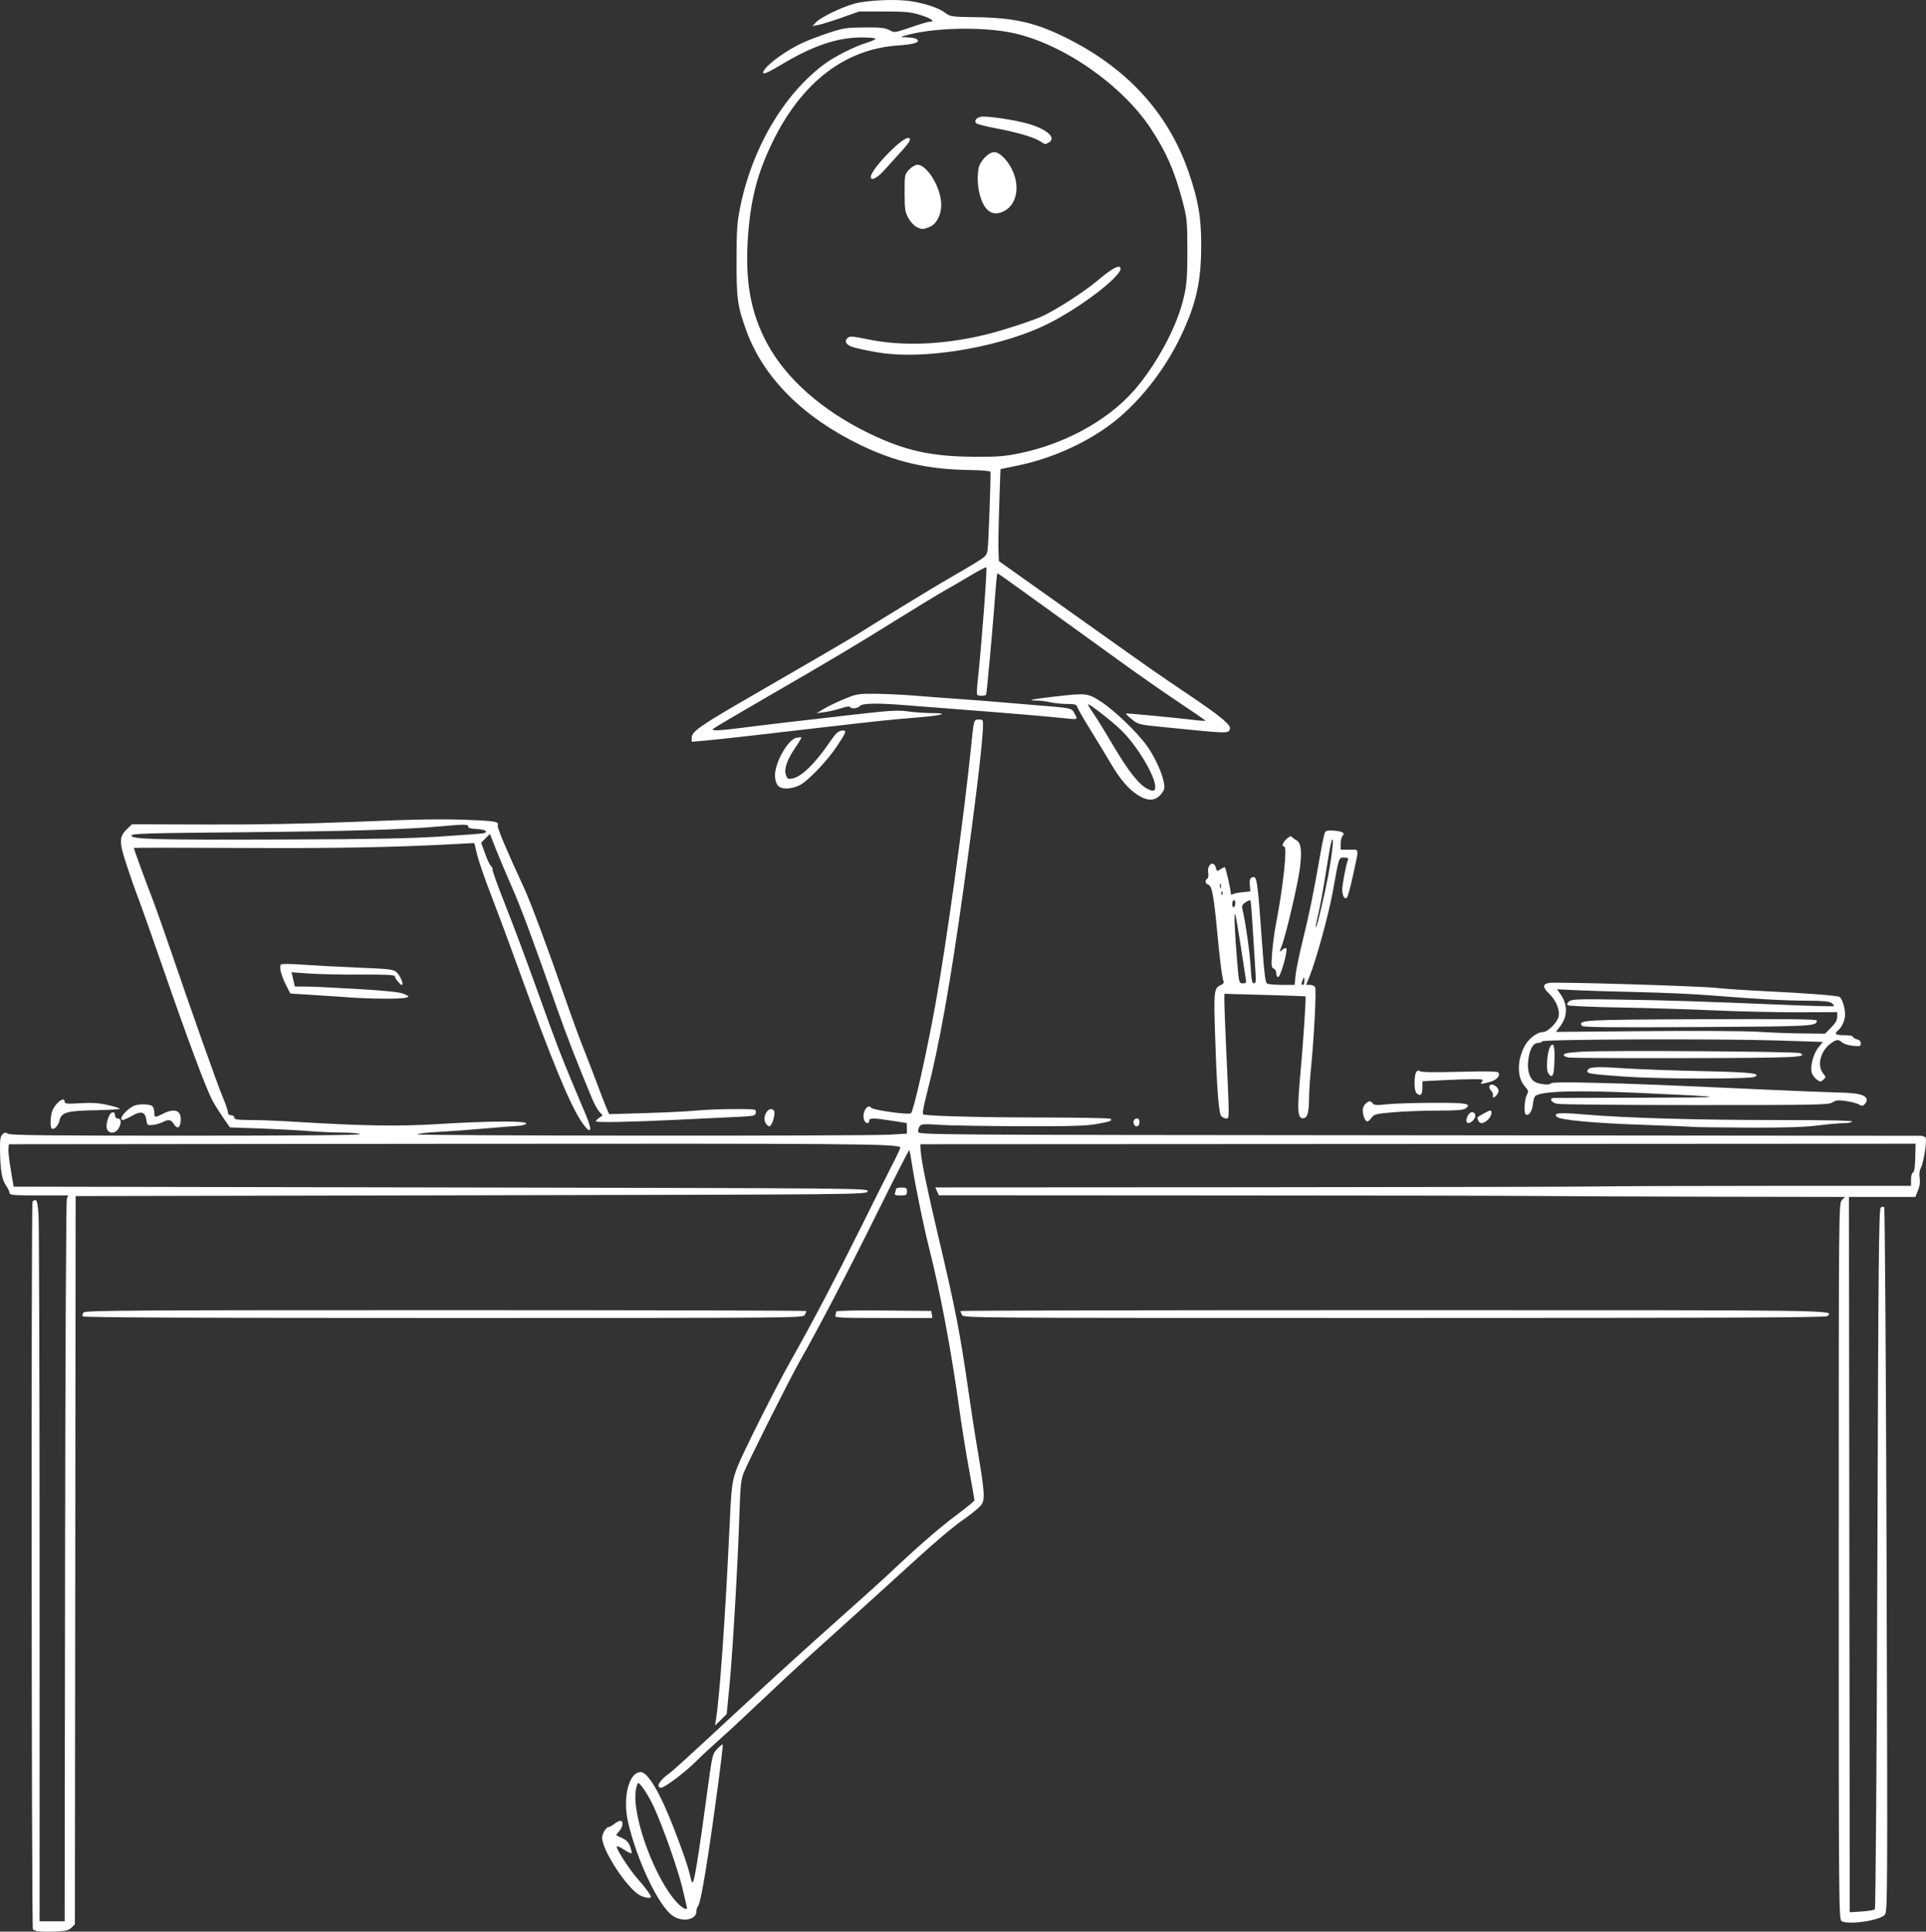 <svg xmlns="http://www.w3.org/2000/svg" id="Layer_2" width="2249.999" height="2256.763" viewBox="0 0 2249.999 2256.763"><rect x="0" y="0" width="2249.999" height="2256.763" fill="#333333" stroke="none"/><defs><style>.cls-1{fill:#fff;}</style></defs><g id="Layer_1-2"><path class="cls-1" d="m44.384,2256.387c-2.528-.512-5.188-1.524-5.945-2.239-1.637-1.543-2.094-847.55-.458-850.175.606-1.012,2.18-1.825,3.485-1.825,1.687,0,2.715,4.922,3.562,16.981.645,9.348,1.196,198.922,1.231,421.297v404.32h29.265l.497-419.918c.253-230.957,1.191-421.777,2.054-424.051l1.559-4.132h-34.16c-28.696,0-34.188-.418-34.188-2.676,0-1.473-1.965-5.567-4.363-9.106-4.793-7.05-6.504-17.281-6.887-41.144-.203-12,.406-15.953,2.77-18.317,2.496-2.496,3.675-2.625,6.644-.773,2.813,1.742,49.531,2.258,208.801,2.223,133.125,0,204.188-.645,202.402-1.801-1.523-.977-11.011-1.801-21.105-1.84-10.102,0-27.871-.84-39.473-1.789-11.617-.977-36.929-2.32-56.281-3.016l-35.176-1.246-7.176-10.281c-3.945-5.656-9.726-14.813-12.847-20.379-7.086-12.594-29.004-71.203-58.36-156.039-12.41-35.848-25.406-72.598-28.91-81.688-3.511-9.082-9.75-26.925-13.883-39.628-8.496-26.161-8.308-31.704,1.356-40.997l5.387-5.136,88.718.277c58.446.18,115.649-.848,167.653-2.992,82.336-3.399,108.054-3.75,145.3-2.02,23.293,1.059,27.223,2.02,25.625,6.18-.875,2.297,10.286,28.824,30.067,71.469,8.266,17.804,27.25,68.676,48.668,130.336,7.359,21.199,16.855,47.211,21.113,57.824,4.238,10.613,11.25,28.785,15.586,40.387,4.328,11.601,9.414,24.726,11.289,29.152l3.41,8.055,42.227-1.231c23.219-.676,50.062-1.992,59.66-2.953,9.578-.937,29.258-1.742,43.727-1.762,26.211,0,26.289,0,25.703,4.079-.571,3.984-1.473,4.164-25.375,5.25-13.641.621-43.785,2.07-67.004,3.21-53.121,2.641-94.535,3.399-94.535,1.747,0-.696,1.812-2.559,4.019-4.094l4.035-2.828-3.855-4.172c-2.11-2.293-5.91-9.117-8.422-15.18-17.68-42.457-30.184-74.625-40.734-104.726-28.68-81.692-42.516-118.938-53.204-143.094-6.242-14.137-14.535-33.797-18.445-43.672l-7.07-17.992-5.125,5.144-5.098,5.121,4.625,12.848c2.528,7.066,5.688,13.672,6.992,14.684,1.305,1.015,2.055,2.754,1.672,3.879-.367,1.117,6.328,19.695,14.903,41.3,8.593,21.586,24.621,64.45,35.656,95.25,26.355,73.598,29.715,82.188,58.519,150.219,7.891,18.637,6.153,23.43-3.636,10.082-13.582-18.527-36.457-73.793-76.641-185.078-9.84-27.262-23.664-64.434-30.715-82.606-7.047-18.171-14.277-39.144-16.078-46.589l-3.262-13.567-20.402,1.078c-75.059,4.004-139.754,5.2-251.895,4.629-69.042-.347-125.542-.308-125.542,0,0,1.153,15.839,44.367,21.601,58.981,2.992,7.566,12.652,34.828,21.465,60.582,26.746,78.129,53.73,154.238,60.555,170.722,3.546,8.575,6.464,17.047,6.48,18.813,0,1.984,1.453,3.215,3.711,3.215,2.043,0,3.668,1.23,3.668,2.754,0,2.273,3.473,2.765,19.742,2.843,10.844,0,31.699.848,46.348,1.747,83.797,5.175,125.012,5.871,172.664,2.917,58.562-3.636,103.312-3.906,102.258-.621-.446,1.317-4.575,2.496-9.813,2.75-4.972.254-22.664,1.688-39.312,3.161-16.672,1.484-40.848,3.246-53.754,3.941-12.906.684-23.903,1.953-24.434,2.812-1.117,1.793,523.125,2.149,552.426.364l19.566-1.196v-6.148c0-3.375-.199-6.18-.457-6.242-.261,0-7.894-1.242-16.98-2.676-21.734-3.434-26.617-3.414-26.617,0,0,4.5-5.016,3.121-6.223-1.711-2.152-8.551,4.363-18.68,8.648-13.418,2.219,2.777,44.235,8.559,46.387,6.391,3.172-3.157,17.856-68.383,28.215-125.274,12.922-70.925,33.777-221.441,41.984-302.894,3.043-30.285,3.262-31.223,7.434-31.805,2.367-.355,5.047.18,5.961,1.027,2.867,2.856-5.266,74.676-22.395,197.832-15.218,109.375-28.507,183.559-42.734,238.352-4,15.422-5.43,23.789-4.109,24.195,6.148,1.852,68.765,3.465,138.156,3.539,43.574,0,79.851.723,80.601,1.473,2.333,2.309,0,3.172-15.929,6.094-12.262,2.222-30.457,2.769-88.852,2.64-40.386-.179-82.933-.824-94.539-1.609-18.156-1.254-21.441-1.051-23.48,1.43-1.297,1.59-2.133,4.554-1.832,6.57.535,3.691,1.41,3.691,583.375,4.188,320.547.277,585.043.546,587.742.582,2.695,0,5.32,1.195,5.836,2.535,1.484,3.855-2.473,28.695-5.504,34.57-1.824,3.484-2.356,7.633-1.582,12.148.758,4.551.187,9.458-1.906,14.52l-3.067,7.656h-77.617l.465,417.864.473,417.871,13.859-.887c7.621-.492,14.578-1.633,15.473-2.535.921-.93,2.187-177.93,2.937-409.656,1.121-344.325,1.727-408.317,3.879-410.114,1.5-1.254,3.156-1.433,4.074-.445.848.918,2.106,186.348,2.805,412.066,1.215,394.957,1.14,410.543-2.07,414.489-5.364,6.589-41.836,12.058-50.282,7.543-3.488-1.852-3.547-8.52-3.547-420.383,0-416.031,0-418.485,3.676-422.145l3.668-3.668-152.82-.254c-84.063-.187-177.61-.496-207.902-.832-30.286-.308-199.704-.621-376.485-.66l-321.41-.18-2.102-4.589-2.093-4.59,368.492-.203c202.664-.18,384.582-.512,404.277-.899,19.68-.383,110.348-.715,201.473-.715h165.668v-7.402c0-4.223,1-7.777,2.297-8.293,1.558-.625,2.429-6.168,2.66-17.238l.39-16.34-581.39.312-581.379.317.531,8.258c.723,11.437,7.621,44.863,20.328,98.558,19.973,84.442,25.371,112.055,35.262,180.457,2.996,20.7,6.625,44.66,8.059,53.25,12.589,75.133,12.652,76.274,3.214,84.793-3.816,3.453-11.054,9.082-16.062,12.504-11.527,7.875-33.211,26.086-57.145,48.039-20.144,18.465-92.617,84.125-127.148,115.168-11.668,10.524-35.277,32.496-52.445,48.832-17.16,16.336-39.063,36.676-48.645,45.18-9.601,8.516-21.992,20.027-27.535,25.605-12.539,12.618-36.922,31.082-41.008,31.082-6.609,0-2.609-7.914,7.891-15.586,6.922-5.07,13.859-11.386,91.695-83.566,28.86-26.758,74.789-68.465,102.043-92.699,27.246-24.219,56.16-50.281,64.254-57.914,33.336-31.469,58.891-53.715,78.883-68.641,11.633-8.722,21.164-16.508,21.164-17.332s-2.887-17.121-6.402-36.195c-3.528-19.082-8.911-52.852-11.973-75.067-8.961-65.054-21.938-133.695-34.969-184.855-5.746-22.617-16.195-73.484-19.238-93.719-1.547-10.238-3.145-18.961-3.547-19.379-.422-.406-17.695,33.407-38.402,75.172-33.996,68.567-68.731,135.039-90.024,172.297-10.828,18.969-60.562,118.074-65.113,129.75-3.082,7.914-3.895,15.625-4.844,45.895-1.765,56.668-7.914,163.136-11.617,201.285l-3.348,34.566-6.824,6.742-6.832,6.735,1.051-6.426c4.363-26.492,11.082-121.27,15.676-221.207,2.457-53.578,2.968-57.621,9.507-74.715,6.165-16.133,45.93-95.144,63.09-125.375,23.168-40.848,51.7-95.094,80.117-152.363,16.02-32.313,33.336-66.864,38.473-76.758,5.125-9.914,8.992-18.352,8.59-18.742-4.188-4.184-57.398-4.59-533.844-4.133l-507.578.504-.496,5.504c-.293,3.031.977,14.168,2.793,24.781l3.285,19.273,499.461.926c498.473.914,499.461.914,498.18,4.582-1.281,3.66-3.36,3.676-463.246,4.59l-461.961.922-.457,425.371-.457,425.375-3.91,3.922c-3.254,3.234-6.54,4.008-19.274,4.5-8.445.332-17.445.187-19.957-.344l.051.145Zm470.867-1279.098c26.25-1.687,48.758-3.41,50.023-3.832,5.672-1.852,1.372-4.41-8.265-4.906-7.242-.379-10.403-1.266-10.094-2.84.555-2.754-4.367-2.828-30.75-.406-42.309,3.871-109.68,5.91-233.129,7.027-113.305,1.027-129.422,1.531-129.422,3.93,0,4.336,27.719,5.047,178.067,4.554,102.488-.347,147.554-1.207,183.57-3.527h0Zm270.254,1260.723c-16.297-11.606-41.414-64.473-51.727-108.918-6.683-28.785.84-58.739,14.758-58.739,8.348,0,22.93,24.801,38.82,66.083,11.145,28.914,16.028,43.199,18.856,55.003,2.004,8.438,2.625,9.375,3.871,5.981,2.152-5.785,7.746-41.633,15.402-98.613,6.61-49.215,6.7-49.602,12.391-55.493,3.145-3.269,6.039-5.64,6.43-5.234.383.383-1.852,19.988-4.996,43.563-12.059,90.523-20.543,142.101-23.942,145.5-1.004,1.011-1.812,3.671-1.812,5.929,0,10.133-16.637,13.051-28.051,4.938h0Zm17.031-8.957c0-.571-2.422-11.106-5.375-23.407-5.191-21.699-22.269-70.253-33.062-94.043-5.856-12.921-15.914-28.402-18.45-28.402-.898,0-2.195,3.879-2.918,8.633-4.566,30.434,22.637,104.086,48.52,131.34,5.707,6.023,11.285,8.926,11.285,5.879h0Zm-55.988-15.293c-15.508-9.696-43.137-52.461-43.137-66.785,0-4.719,4.699-12.368,7.617-12.368,1.051,0,4.008-1.66,6.571-3.675,2.574-2.02,5.785-3.668,7.164-3.668,3.871,0,2.968,7.543-1.469,12.261-2.184,2.325-3.641,4.477-3.211,4.77.418.277,3.668,1.816,7.191,3.414,4.575,2.078,7.141,4.883,8.887,9.734,1.36,3.743,2.055,7.207,1.539,7.727-.496.492-4.312-1.32-8.461-4.074-4.148-2.762-8.039-4.5-8.66-3.891-1.687,1.688,14.938,27.457,24.777,38.422,8.208,9.133,14.965,18.441,14.965,20.594,0,2.273-8.664.711-13.773-2.461h0ZM96.653,1537.922c-.644-1.063-.187-3.121,1.043-4.59,1.926-2.332,56.871-2.676,423.285-2.676,231.59,0,421.071.457,421.071,1.043,0,.571-.863,2.625-1.906,4.59-1.852,3.484-8.536,3.539-422.106,3.539-289.914,0-420.562-.586-421.387-1.906h0Zm879.164-.988c.622-1.598,1.118-3.676,1.118-4.629,0-1.028,22.05-1.508,55.531-1.215l55.527.48.586,4.133.594,4.125h-57.242c-51.434,0-57.11-.293-56.114-2.894h0Zm148.051-.645c-1.051-1.965-1.914-4.019-1.914-4.59,0-.586,228.406-1.043,507.578-1.043,528.614,0,512.574-.226,505.371,6.973-1.699,1.703-116.527,2.199-505.664,2.199-495.898,0-503.519,0-505.371-3.539h0Zm-78.293-142.547c.621-1.597,1.117-3.668,1.117-4.59,0-.937,2.879-1.687,6.426-1.687,5.633,0,6.422.57,6.422,4.59,0,4.148-.711,4.59-7.547,4.59-6.109,0-7.32-.547-6.418-2.903h0Zm-920.304-73.98c-2.555-4.77,1.742-19.274,5.925-20.078,2.153-.403,3.145.601,3.145,3.211,0,2.183,1.191,3.804,2.805,3.804,4.312,0,5.105,4.567,1.875,10.844-3.415,6.594-10.754,7.785-13.75,2.219h0Zm-65.04-1.5c-1.835-1.86-1.339-14.504.805-20.16,3.727-9.84,14.555-17.84,14.555-10.754,0,2.234,2.957,2.496,18.031,1.574,13.567-.824,21.512-.328,32.121,2.039,7.75,1.727,14.102,3.691,14.102,4.391,0,.671-12.375,1.468-27.481,1.738-34.199.609-40.605,2.394-42.863,11.933-1.543,6.555-6.758,11.75-9.27,9.239h0Zm142.852-5.032c-3.5-5.339-6.238-5.781-13.34-2.128-2.738,1.429-7.859,2.863-11.387,3.207-6.023.609-6.441.293-7.304-5.594-1.446-9.84-5.797-11.219-16.598-5.235-5.008,2.774-9.93,5.047-10.933,5.047-5.754,0,2.894-11.488,12.261-16.297,5.317-2.714,19.469-2.625,22.246.18,1.215,1.215,2.203,4.516,2.203,7.344,0,6.133.75,6.246,10.098,1.469,13.895-7.086,21.809-3.871,20.758,8.445-.695,8.43-3.906,9.855-8.004,3.602v-.04Zm1774.32,3.336c-2.535-.328-29.797-1.445-60.574-2.511-54.984-1.875-94.398-5.567-98.035-9.196-4.656-4.664,2.535-5.308,31.965-2.812,48.863,4.148,132.316,6.555,226.344,6.519,58.043,0,87.382.59,86.625,1.797-.622,1.016-5.047,1.84-9.817,1.84-4.777,0-18.562,1.231-30.64,2.738-15.915,1.981-38.368,2.653-81.622,2.473-32.82-.187-61.73-.531-64.246-.848h0Zm-1083.402-5.285c-3.625-7.929,4.492-19.508,9.891-14.117,2.714,2.715-1.786,18.707-5.25,18.707-1.418,0-3.508-2.07-4.641-4.59h0Zm430.582,1.926c-1.305-3.41.606-6.508,4.004-6.508,1.598,0,2.641,1.813,2.641,4.582,0,5.055-4.899,6.465-6.645,1.926h0Zm388.477-3.883c0-4.554,3.539-9.976,6.554-9.976,4.289,0,5.227,5.273,1.653,9.254-3.934,4.312-8.207,4.703-8.207.722h0Zm13.972,0c-.629-1.597-1.125-3.179-1.125-3.488,0-1.035,12.985-8.305,14.797-8.305,3.285,0,1.711,6.723-2.512,10.703-5.019,4.704-9.601,5.137-11.16,1.09h0Zm-133.336-3.66c-2.715-7.105-2.16-12.738,1.563-16.098,4.117-3.726,5.75-3.816,8.375-.441,1.652,2.129,4.785,2.332,16.719,1.027,8.078-.879,32.203-1.648,53.586-1.703,39.652-.187,45.839.969,38.132,6.61-2.5,1.836-11.054,2.472-32.867,2.496-16.207,0-39.39.879-51.508,1.906-20.152,1.746-22.32,2.277-25.39,6.402-4.289,5.754-6.367,5.696-8.61-.199h0Zm-166.992-1.668c-2.973-3.598-5.101-31.168-7.121-92.633-1.785-53.547-1.414-56.886,6.496-60.484,2.461-1.141,4.059-2.754,3.527-3.617-1.597-2.571-4.554-25.043-7.507-56.926-4.008-43.191-6.301-55.625-10.41-56.691-3.731-.969-4.5-5.047-1.321-7.004,1.176-.719,1.633-3.805,1.063-7.239-1.52-9.472,6.722-14.57,8.98-5.558,1.078,4.328,1.32,4.383,5.594,1.578,2.461-1.598,4.68-2.613,4.941-2.223,1.231,1.84,6.75,25.629,6.75,29.117,0,2.7.723,3.485,2.297,2.497,1.266-.809,6.426-1.891,11.473-2.407l9.18-.953-.582-7.566c-.446-5.524.179-7.84,2.257-8.649,6.328-2.422,6.418-1.742,12.883,87.586,1.801,24.946,3.195,35.082,4.973,36.215,1.379.863,9.203,1.598,17.387,1.598h14.871l1.117-11.473c.621-6.316,4.441-24.82,8.496-41.117,7.367-29.594,12.836-56.465,20.344-99.774,2.187-12.613,4.625-24.179,5.414-25.699,1.05-2.019,3.8-2.59,10.371-2.133,10.082.7,13.582,2.813,10.23,6.172-1.215,1.211-2.203,5.344-2.203,9.184v6.973h10.297c11.945,0,11.488-4.059,3.668,32.011-2.625,12.059-5.633,22.801-6.676,23.848-2.687,2.68-5.402-2-5.414-9.383,0-5.91,4.184-28.16,6.457-34.086,1.012-2.625.215-3.219-4.336-3.219-6.277,0-5.836-1.32-13.027,38.918-4.817,26.895-19.539,80.688-27.414,100.141l-3.891,9.637h4.336c2.383,0,5.121,1.027,6.074,2.297,1.786,2.332-1.043,58.379-4.882,96.687-1.043,10.539-1.981,25.402-2.094,33.047-.219,17.07-1.723,22.867-6.098,23.715-7.433,1.433-8.105-8.113-3.855-53.969,2.812-30.168,6.632-87.551,5.859-88.301-.219-.238-21.66-1.011-47.633-1.722l-47.219-1.305v9.09c0,4.988.77,25.988,1.723,46.64,4.36,94.028,4.336,89.86.43,89.86-1.953,0-4.555-1.231-5.805-2.715v.035Zm97.145-158.367c-.18-4.481-.305-4.629-1.703-1.383-2.153,5.02-2.153,6.43,0,6.43,1.007,0,1.777-2.274,1.703-5.047h0Zm-68.618-2.754c-.554-3.285-3.121-20.012-5.707-37.176-2.585-17.16-5.437-33.683-6.335-36.715-1.93-6.457-.938,18.45,2.187,55.532,2.02,23.863,2.145,24.32,6.457,24.32,3.934,0,4.277-.621,3.398-5.961h0Zm11.161-11.934c-.676-9.839-2.039-31.461-3.032-48.019-.964-16.578-2.164-30.527-2.636-31.008-.481-.48-3.055.547-5.696,2.297-3.652,2.383-4.55,4.16-3.726,7.418,3.433,13.656,8.722,50.519,9.691,67.476.899,15.825,1.672,19.731,3.875,19.731,2.348,0,2.574-2.66,1.524-17.895h0Zm84.902-106.328c5.449-28.289,7.844-53.715,3.762-40.07-.899,3.031-3.742,19.148-6.289,35.797-2.559,16.648-6.282,37.156-8.282,45.547-2.027,8.41-3.586,16.246-3.488,17.437.344,4.531,8.789-30.203,14.297-58.711h0Zm-108.086,30.496c0-1.964-.824-3.562-1.836-3.562s-1.836,2.109-1.836,4.703c0,2.656.785,4.199,1.836,3.555,1.012-.621,1.836-2.731,1.836-4.696h0Zm-15.277-13.086c-.582-1.472-1.004-1.027-1.102,1.118,0,1.925.352,3.007.961,2.406.621-.606.676-2.203.18-3.524h-.039Zm-1.867-9.293c-.516-1.269-.922-.242-.922,2.293,0,2.516.406,3.563.922,2.297.511-1.269.511-3.324,0-4.59h0Zm356.07,269.024c-2.106-2.106-1.063-17.918,1.492-22.543,2.297-4.148,2.07-5.027-2.57-10.336-9.071-10.312-8.852-30.871.48-47.469,4.731-8.406,14.481-15.66,21.067-15.66,5.363,0,16.343-10.754,18.082-17.726,1.914-7.586-2.754-19.301-10.704-26.883-8.054-7.672-8.128-11.285-.23-12.809,7.43-1.433,176.355,3.652,196.035,5.91,9.028,1.028,34.633,2.739,56.903,3.801,44.863,2.145,81.855,4.938,85.933,6.496,3.121,1.192,6.848,12.539,6.848,20.871,0,6.407-3.653,14.688-8.137,18.414-5.027,4.149-3.16,5.602,7.215,5.602,5.551,0,10.101.805,10.101,1.793,0,.996,2.055,2.316,4.582,2.957,2.993.754,4.59,2.441,4.59,4.867,0,3.344-.898,3.613-9.195,2.813-5.062-.481-10.703-2.243-12.539-3.895-4.516-4.094-6.824-3.84-14.023,1.652-11.469,8.758-15.489,25.223-8.348,34.313,3.465,4.387,3.487,4.715.344,7.543-2.969,2.691-3.614,2.691-7.395,0-2.281-1.598-4.906-4.883-5.82-7.313-2.61-6.879,1.191-22.632,7.304-30.23l5.325-6.625-52.625-1.672c-70.66-2.242-274.516-1.469-275.34,1.027-.356,1.043-2.613,1.891-5.035,1.891-5.782,0-10.094,8.371-11.325,21.988-1.027,11.199,2.235,20.528,8.243,23.59,5.468,2.813,16.793,3.891,18.136,1.746.864-1.41,15.598-1.648,50.063-.824,48.113,1.156,74.308,2.184,201.172,7.965,35.34,1.621,73.738,3.14,85.363,3.398,21.953.492,30.512,2.457,32.418,7.418.621,1.61-.242,4.297-1.906,5.961-2.59,2.586-3.602,2.684-6.946.594-2.121-1.328-8.918-3.145-15.082-4.008-9.332-1.32-11.968-1.062-15.812,1.547-4.258,2.895-16.461,3.133-159.727,3.133-85.32,0-158.218-.656-162-1.469-7.011-1.461-9.84-6.75-3.675-6.824,1.765,0,48.226-.188,103.261-.278,104.567-.277,104.567-.675,0-5.468-78.039-3.586-119.281-2.332-125.379,3.758-.937.937-2.129,5.527-2.66,10.191-.902,7.988-5.453,13.773-8.484,10.742v.051Zm357.031-101.293c5.047-5.063,7.125-8.699,7.125-12.555v-5.418l-46.351.184c-25.5,0-69.485-.953-97.754-2.258-28.266-1.285-77.836-2.805-110.145-3.363-33.719-.563-59.527-1.738-60.578-2.75-1.207-1.172-.586-2.715,1.836-4.567,3.195-2.425,11.82-2.664,65.168-1.8,57.144.937,81.617,1.738,199.117,6.531,24.195.992,44.371,1.418,44.836.961.473-.465-.734-2.063-2.684-3.528-2.699-2.039-9.675-2.699-29.242-2.757-26.582-.18-56.976-1.793-113.812-6.368-18.172-1.449-55.352-3.121-82.614-3.691-27.253-.586-59.804-1.559-72.343-2.184l-22.778-1.117,3.778,5.305c8.992,12.644,8.867,26.273-.368,38.383l-4.679,6.113,106.027-.898c58.305-.496,117.156-.18,130.801.773,13.621.914,36.66,1.777,51.156,1.926l26.387.277,7.117-7.125v-.074Zm-291.144-2.004c-4.258-6.883-.75-7.062,139.023-7.711,99.605-.433,135.379,0,135.379,1.473,0,6.769-2.145,6.898-139.438,7.707-103.957.609-133.882.281-134.964-1.469h0Zm-103.977,83.414c-.184-.965,0-2.496,0-3.387.187-.886-.934-2.964-2.438-4.629-3.871-4.281-.992-8.593,3.981-5.933,5.691,3.047,6.609,7.75,2.348,12.008-2.055,2.054-3.832,2.941-3.961,1.941h.07Zm-89.363-4.894c-3.137-3.145-2.844-22.508.39-25.207,1.7-1.411,2.993-1.5,3.743-.274.75,1.231,16.32,1.465,45.765.715,32.399-.824,44.977-.57,45.914.937,2.438,3.961-2.422,9.028-10.652,11.106-10.574,2.664-11.16,2.625-8.422-.68,1.996-2.41.676-2.754-10.336-2.754-6.941,0-23.152.547-36.019,1.207l-23.403,1.2v7.964c0,8.207-2.496,10.262-6.98,5.786h0Zm244.703-19.075c-39.375-2.754-44.973-3.523-44.973-6.226,0-5.156,8.043-5.871,41.047-3.672,18.316,1.215,59.731,2.734,92.043,3.394,57.215,1.18,71.113,2.688,62.16,6.758-5.894,2.664-111.008,2.5-150.277-.254h0Zm-91.016-4.679c-2.332-4.371-.859-23.813,2.242-29.594,3.797-7.09,5.813-2.184,5.418,13.125-.429,15.84-1.304,20.391-3.968,20.391-.864,0-2.536-1.778-3.692-3.922h0Zm25.391-17.575c-4.149-.457-6.887-1.722-6.887-3.207,0-1.839,5.211-2.777,20.656-3.691,30.028-1.785,251.286-.367,255.457,1.637,10.184,4.894-7.304,5.652-133.843,5.832-70.676.187-131.606-.18-135.383-.571h0Zm-1427.731-70.582c-12.632-.875-32.843-2.203-44.925-2.937l-21.954-1.359-5.085-10.094c-5.743-11.403-8.227-21.547-5.833-23.844.899-.848,11.93-.793,24.563.18,12.605.902,41.812,2.461,64.867,3.437,40.313,1.723,42.11,1.965,46.231,6.074,4.183,4.184,8.054,14.227,5.504,14.227-1.852,0-8.168-7.898-8.243-10.297,0-1.457-11.769-2.004-39.984-1.84-21.953.188-49.07-.457-60.27-1.242l-20.316-1.473,1.926,8.348,1.93,8.34h12.906c7.078,0,34.359,1.285,60.613,2.867,35.231,2.121,49.418,3.668,54.152,5.848,6.391,2.957,6.391,2.996,1.836,4.301-6.113,1.746-39.562,1.519-67.918-.457v-.079Zm1084.911-27.957c0-2.425-1.364-4.921-3.028-5.558-2.625-1.012-2.867-3.36-1.824-18.082.668-9.332,2.812-25.313,4.816-35.559,8.129-41.949,13.125-88.777,9.45-88.777-3.539,0-2.235-4.387,2.699-9.051,2.867-2.73,5.176-3.73,5.933-2.566.676,1.043,3.043,2.843,5.286,4.019,5.687,3.008,6.863,11.949,4.277,32.91-2.258,18.246-16.281,78.09-21.406,91.223-2.828,7.246-2.813,7.281.812,4.02,2.219-2.024,4.086-2.594,4.781-1.454,1.801,2.914-6.859,33.262-9.484,33.262-1.27,0-2.312-1.98-2.312-4.387h0Zm-161.676-208.246c-10.934-6.937-20.926-18.644-31.793-37.246-4.934-8.461-15.586-26.008-23.649-38.992-8.039-12.996-15.015-25.074-15.488-26.871-.695-2.664-2.922-3.27-12.172-3.34-6.222,0-15.035-.937-19.566-2-4.551-1.051-11.496-1.93-15.457-1.965-12.504,0-6.442-1.472,19.492-4.465,38.574-4.476,39.945-4.328,55.289,5.582,15.953,10.297,42.52,35.832,54.031,51.914,9.27,12.981,18.024,32.161,19.821,43.524,1.015,6.246.46,8.211-3.743,13.199-6.515,7.731-15.269,7.949-26.765.66h0Zm20.324-9.527c0-12.848-21.441-48.555-39.801-66.27-11.176-10.804-37.539-31.347-38.715-30.179-.367.367,2.153,4.679,5.618,9.562,3.449,4.906,14.046,22.051,23.535,38.133,18.007,30.547,30.507,46.316,40.511,51.164,6.7,3.246,8.852,2.66,8.852-2.41h0Zm-441.383-2.203c-1.574-2.235-2.863-7.176-2.863-10.934,0-15.57,15.18-42.34,25.078-44.242,2.859-.559,5.469-.738,5.797-.422.332.328-2.789,5.559-6.938,11.633-9.929,14.543-13.707,25.539-11.121,32.363,1.727,4.52,2.625,4.981,7.727,3.953,10.754-2.152,26.527-17.625,43.82-43,6.531-9.597,9.488-12.402,13.563-12.882,6.464-.75,5.929.972-5.598,18.336-11.488,17.281-34.125,40.882-43.598,45.472-10.738,5.199-22.125,5.07-25.867-.277h0Zm-100.156-55.215c0-7.199,9.844-14.063,68.836-48.137,71.984-41.543,117.894-68.34,126.351-73.738,22.18-14.137,94.434-58.191,107.711-65.664,8.571-4.828,21.493-12.426,28.707-16.891,12.301-7.593,13.18-8.57,14.168-15.84.977-7.085,3.821-86.113,3.27-90.335-.188-1.102-10.348-1.981-25.5-2.219-48.02-.735-85.356-9.332-126.199-29.063-67.653-32.695-113.95-79.23-133.793-134.519-10.059-28.016-11.239-36.625-11.16-81.106,0-35.242.66-44.312,4.167-61.914,13.711-68.715,50.411-131.472,97.661-167.054,11.992-9.032,35.285-20.872,50.007-25.426,5.797-1.801,10.555-3.946,10.555-4.77s-7.293-1.508-16.172-1.508c-27.922,0-56.121,9.36-91.426,30.36-20.738,12.34-26.046,14.34-22.964,8.648,4.523-8.332,27.449-24.703,46.597-33.301,6.715-3.027,20.317-8.144,30.196-11.375,16.207-5.312,20.226-5.91,40.921-6.023,18.614-.188,24.083.496,29.016,3.133,6.008,3.219,6.227,3.195,24.969-3.281,10.387-3.579,20.265-6.52,21.922-6.52,7.176,0,2.015-3.871-10.282-7.738-11.527-3.641-17.238-4.196-42.683-4.196h-29.371l-20.192,7.164c-11.105,3.946-23.332,7.762-27.187,8.497l-6.996,1.328,4.246-4.524c5.316-5.683,30.082-17.676,44.625-21.621,15.398-4.183,49.086-5.633,66.246-2.863,17.641,2.848,32.68,7.984,40.238,13.754,5.602,4.273,7.254,4.492,35.063,4.883,47.094.621,72.515,6.785,111.613,27.023,68.438,35.441,114.641,87.359,137.625,154.672,11.086,32.457,14.41,51.824,14.445,84.297,0,42.828-5.617,68.363-23.625,106.344-19.843,41.886-51.859,81.601-85.027,105.496-30.254,21.773-68.324,38.355-105.668,46.027l-20.187,4.148-1.395,41.082c-.773,22.614-1.18,46.793-.922,53.731l.477,12.644,26.617,18.911c14.633,10.41,34.051,24.179,43.141,30.621,9.082,6.441,30.382,21.57,47.304,33.629,60.598,43.105,68.789,48.836,103.055,71.902,39.512,26.59,51.535,36.559,49.734,41.176-2.129,5.453.188,5.527-81.89-2.731-23.883-2.39-25.336-2.773-32.582-8.609-4.184-3.359-7.289-6.402-6.907-6.793.59-.586,53.438,4.437,83.743,7.984,5.55.649,9.66.7,9.144.184-.531-.586-15.234-10.606-32.672-22.285-17.445-11.676-47.992-33.024-67.887-47.453-19.882-14.43-41.89-30.344-48.902-35.34-16.012-11.449-42-30.156-70.621-50.864-12.207-8.835-22.543-16.066-22.949-16.066-.418,0-1.281,7.231-1.926,16.066-3.047,41.758-10.465,124.274-11.289,125.618-1.176,1.906-9.383,1.98-10.559,0-.472-.774-.179-8.004.735-16.067,4.156-37.98,11.258-131.511,10.078-132.679-.477-.481-8.953,3.945-18.817,9.855-9.875,5.895-23.332,13.707-29.878,17.367-6.579,3.668-30.938,18.481-54.157,32.91-52.172,32.461-73.398,45.121-152.363,90.848-34.328,19.883-63.203,36.922-64.164,37.852-2.535,2.484,7.75,2.152,32.109-1.039,23.153-3.032,77.668-9.438,141.114-16.598,34.324-3.856,43.394-4.313,54.742-2.731,7.492,1.043,19.957,1.903,27.695,1.942,21.871,0,11.992,2.844-18.945,5.289-26.617,2.105-48.848,4.422-99.125,10.316-82.793,9.707-134.141,15.489-147.317,16.594l-15.144,1.266v-4.703.023Zm383.793-332.492c51.988-10.828,101.203-37.699,131.863-72.028,25.442-28.507,49.395-71.925,58.043-105.261,4.703-18.098,5.488-27.367,5.363-63.332-.187-31.168-.441-34.289-5.984-55.071-9.258-34.683-18.766-56.281-36.715-83.527-33.613-50.941-101.738-98.41-159.953-111.445-35.773-8-96.098-6.606-127.672,2.992-5.25,1.598-5.121,1.668,2.754,1.855,4.539.18,9.496.95,10.996,1.903,5.715,3.625-1.687,6.211-21.512,7.582-62.656,4.32-113.289,43.676-147.351,114.554-16.93,35.231-24.527,64.54-27.742,107.059-3.961,52.559,2.683,90.262,22.304,126.645,22.266,41.3,64.305,78.367,118.918,104.894,41.821,20.301,72.602,27.149,123.325,27.426,27.277.18,35.316-.496,53.363-4.246h0Zm-154.328-116.106c-14.446-1.468-39.707-6.621-44.485-9.082-5.632-2.925-6.48-6.429-2.359-9.84,2.164-1.824,6.68-1.433,22.484,1.891,39.766,8.348,86.938,6.719,135.582-4.703,21.356-5.012,60.219-17.691,71.25-23.242,18.836-9.465,47.508-28.196,62.598-40.899,15.293-12.832,23.473-17.625,25.957-15.144,6.441,6.445-43.066,45.308-83.781,65.754-50.395,25.32-132.504,40.769-187.246,35.265h0Zm32.601-148.507c-2.765-1.508-6.898-6.227-9.179-10.485-3.629-6.773-4.149-10.441-4.149-29.183,0-21.223,0-21.516,5.403-27.082,2.953-3.098,7.23-5.633,9.484-5.633,10.562,0,25.683,23.332,27.683,42.683,1.395,13.492-4.296,26.227-13.402,30.032-7.543,3.156-9.5,3.117-15.84-.332h0Zm82.645-20.528c-8.348-8.844-12.774-31.402-9.438-48.09,1.66-8.242,11.696-18.449,18.145-18.449,7.14,0,17.871,11.781,22.902,25.133,6.594,17.453,2.516,35.406-9.726,42.859-8.446,5.16-16.141,4.645-21.883-1.453h0Zm-135.438-37.687c0-8.371,35.41-45.375,43.41-45.375,4.653,0,2.372,4.59-7.761,15.601-5.578,6.059-14.356,15.77-19.492,21.571-8.739,9.859-16.157,13.617-16.157,8.203h0Zm197.649-41.633c-7.305-4.656-26.063-10.184-50.789-14.926-11.625-2.234-22.102-4.82-23.297-5.742-3.32-2.59-.863-6.594,4.793-7.824,6.547-1.45,40.972,3.691,56.683,8.468,21.829,6.622,32.149,16.575,22.524,21.711-4.258,2.282-3.5,2.407-9.914-1.687h0Zm22.636,673.566c-18.316-1.886-74.679-6.574-121.156-10.062-20.707-1.563-47.273-3.633-59.054-4.606-32.184-2.679-50.168-2.332-52.93.973-2.512,3.031-10.348,3.746-11.324,1.027-.328-.957-5.098-.222-10.703,1.637-5.555,1.832-14.227,3.871-19.274,4.531l-9.18,1.192,9.18-5.453c5.047-2.993,15.789-8.129,23.863-11.415,13.809-5.64,15.953-5.968,36.078-5.804,11.766.187,31.993,1.062,44.969,2.152,12.981,1.078,36.391,2.844,52.043,3.93,15.645,1.078,37.543,2.789,48.653,3.781,11.097.988,30.105,2.563,42.214,3.539,40.645,3.195,41.036,3.285,44.079,9.18,4.312,8.355,6,7.824-17.458,5.398h0Z"></path></g></svg>